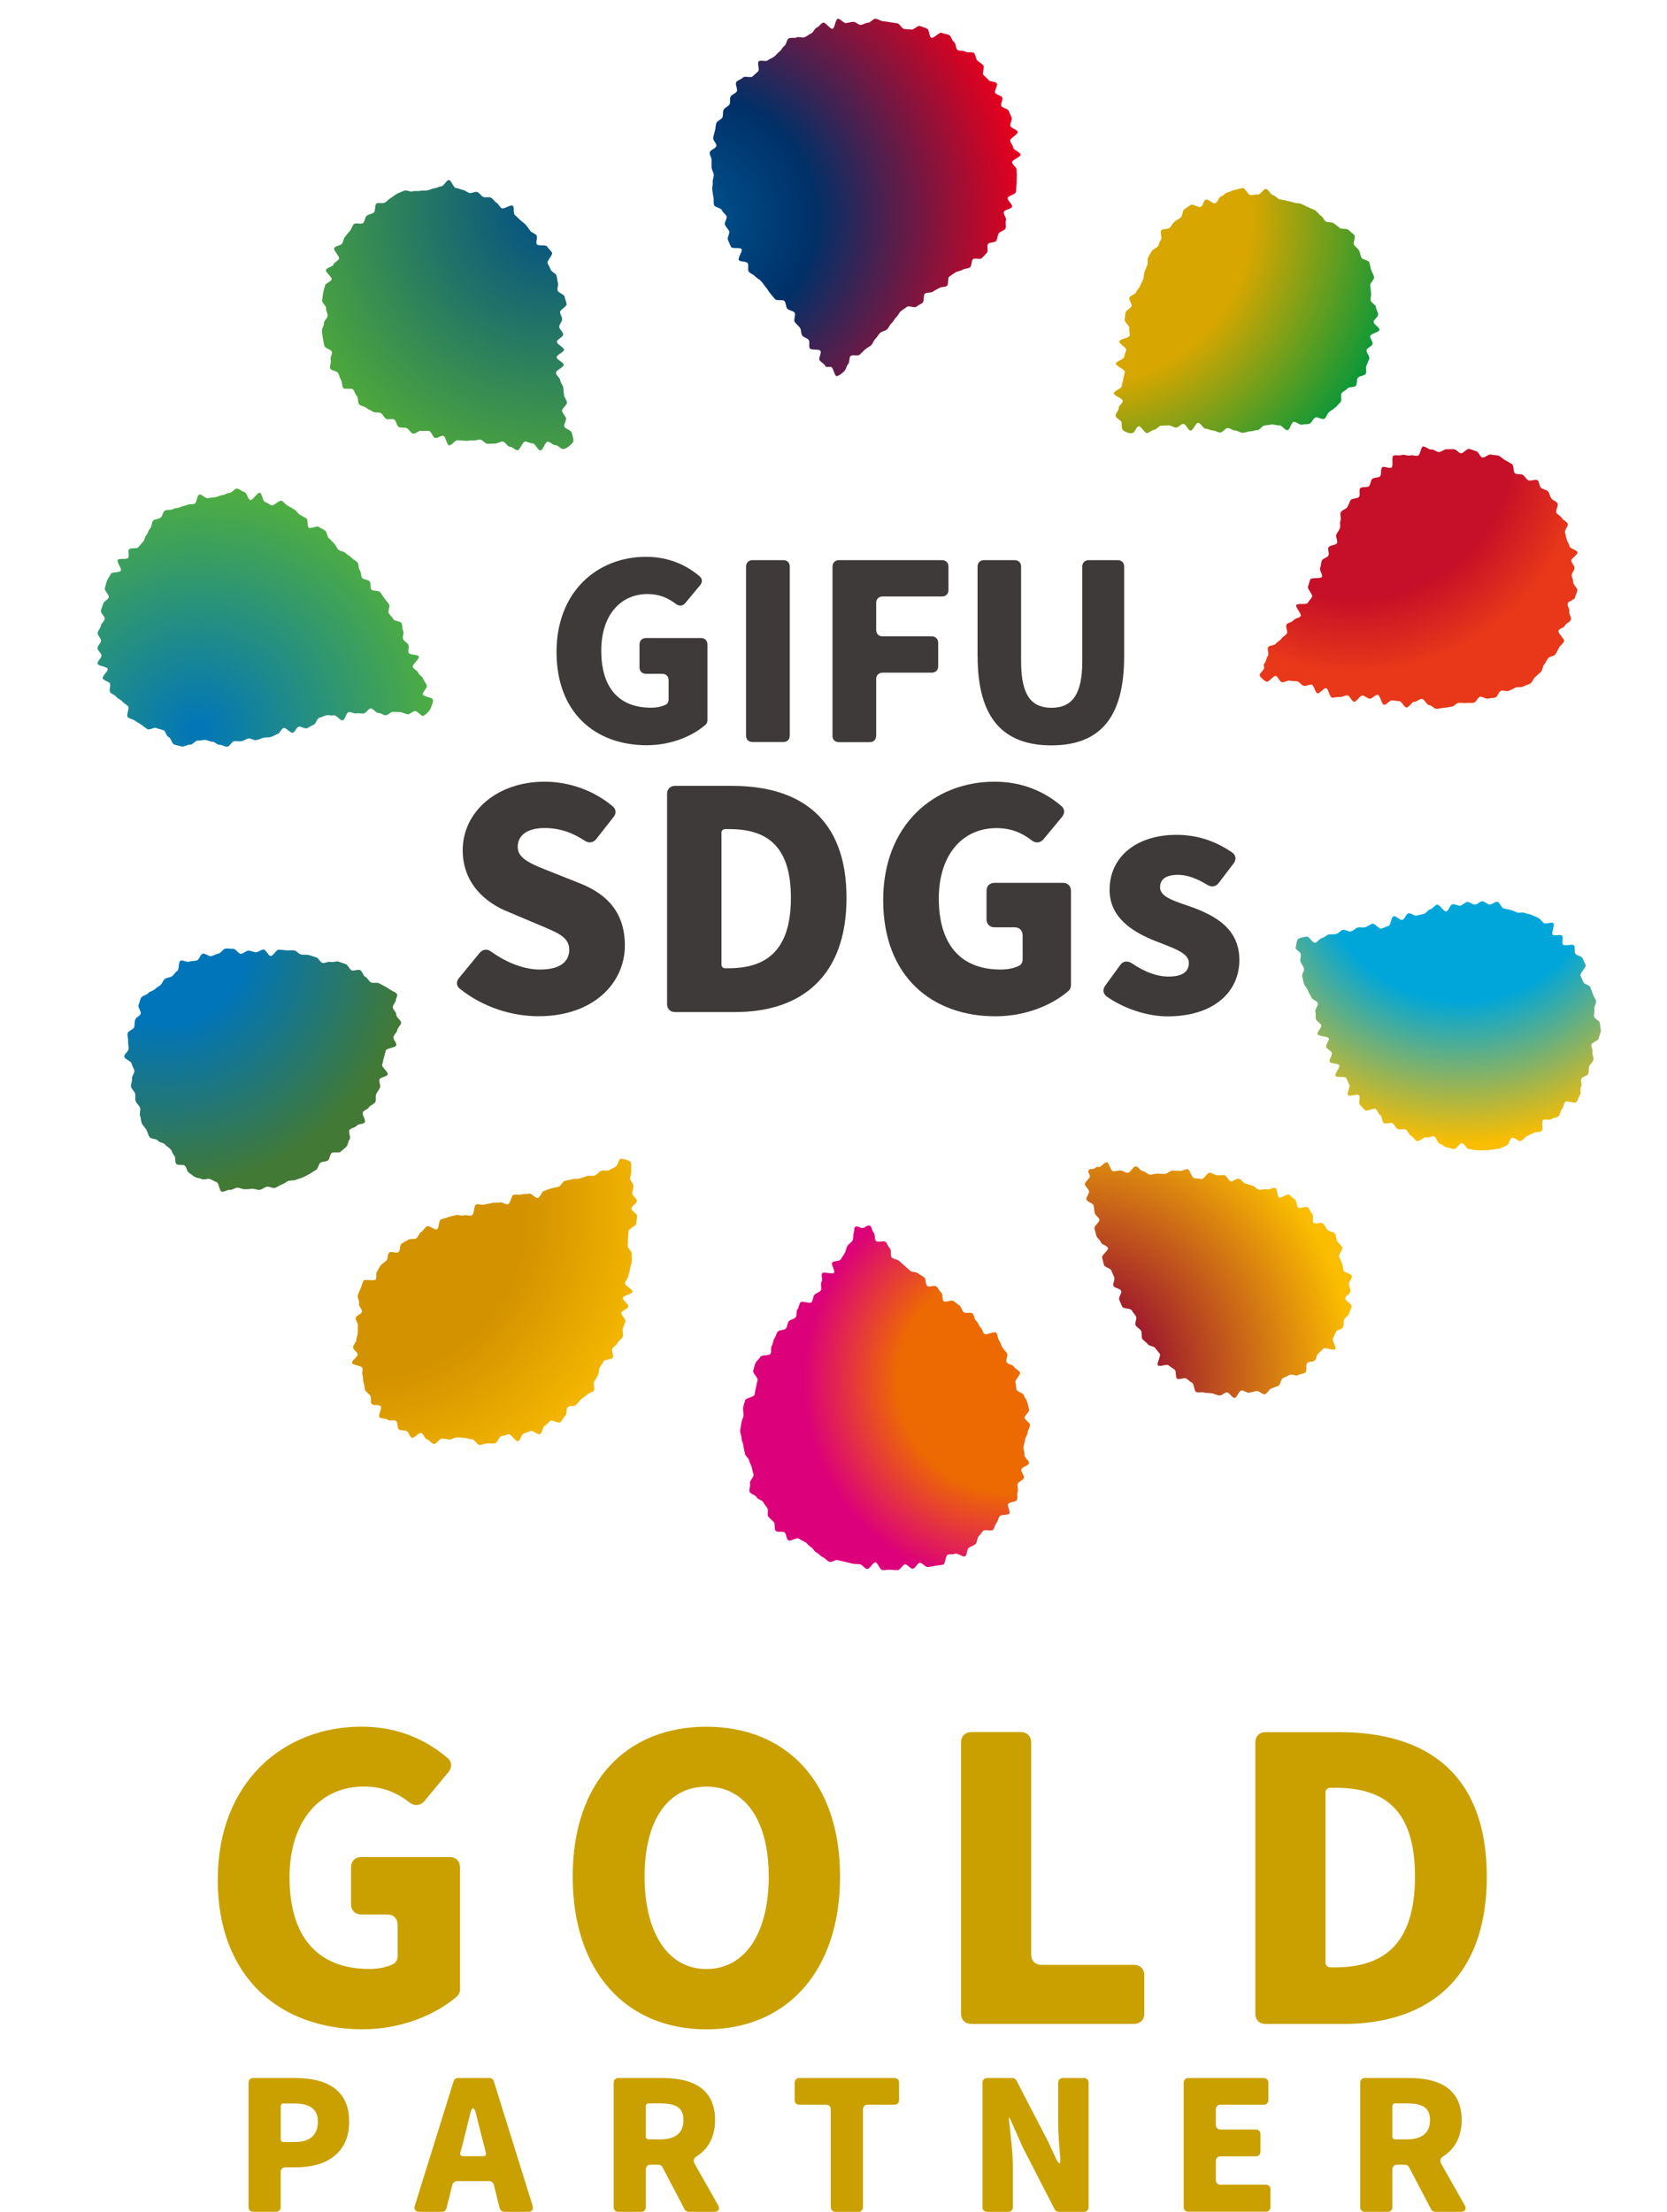 <?xml version="1.0" encoding="UTF-8"?>
<svg id="_レイヤー_1" data-name="レイヤー 1" xmlns="http://www.w3.org/2000/svg" xmlns:xlink="http://www.w3.org/1999/xlink" viewBox="0 0 240.05 318.38">
  <defs>
    <style>
      .cls-1 {
        fill: #c9a000;
      }

      .cls-2 {
        clip-path: url(#clippath-6);
      }

      .cls-3 {
        clip-path: url(#clippath-7);
      }

      .cls-4 {
        clip-path: url(#clippath-4);
      }

      .cls-5 {
        fill: url(#_名称未設定グラデーション_46);
      }

      .cls-6 {
        fill: url(#_名称未設定グラデーション_48);
      }

      .cls-7 {
        clip-path: url(#clippath-9);
      }

      .cls-8 {
        fill: url(#_名称未設定グラデーション_47);
      }

      .cls-9 {
        fill: url(#_名称未設定グラデーション_50);
      }

      .cls-10 {
        fill: url(#_名称未設定グラデーション_45);
      }

      .cls-11 {
        fill: none;
      }

      .cls-12 {
        clip-path: url(#clippath-1);
      }

      .cls-13 {
        clip-path: url(#clippath-5);
      }

      .cls-14 {
        fill: url(#_名称未設定グラデーション_42);
      }

      .cls-15 {
        clip-path: url(#clippath-8);
      }

      .cls-16 {
        clip-path: url(#clippath-3);
      }

      .cls-17 {
        fill: #3e3a39;
      }

      .cls-18 {
        fill: url(#_名称未設定グラデーション_49);
      }

      .cls-19 {
        clip-path: url(#clippath-2);
      }

      .cls-20 {
        fill: url(#_名称未設定グラデーション_41);
      }

      .cls-21 {
        fill: url(#_名称未設定グラデーション_44);
      }

      .cls-22 {
        fill: url(#_名称未設定グラデーション_43);
      }

      .cls-23 {
        clip-path: url(#clippath);
      }
    </style>
    <clipPath id="clippath">
      <path class="cls-11" d="M120.64,2.71c-.35.07-.41,1.34-.76,1.43-.17.05-.42-.2-.67-.44-.26-.24-.52-.49-.69-.44-.34.11-.57.59-.9.71-.33.12-.48.7-.81.84-.32.14-.59.38-.91.54-.16.08-.37.04-.58.01-.22-.03-.44-.06-.59.02-.15.08-.36.07-.57.07-.21,0-.43-.01-.59.08-.31.18-.31.87-.61,1.07-.3.19-.43.62-.72.83-.29.2-.49.51-.77.73-.28.22-.65.3-.92.53-.14.11-.39.09-.64.07-.26-.02-.52-.05-.65.07-.26.24.16,1.2-.09,1.45-.25.25-.53.45-.77.71-.12.13-.41.11-.71.08-.3-.02-.6-.05-.71.09-.23.27-.73.36-.95.64-.22.28.26,1.09.06,1.38-.2.29-.68.41-.87.71-.19.3,0,.83-.17,1.14-.17.31-.69.44-.85.77-.15.32-.03.77-.17,1.09-.14.33-.75.48-.87.81-.12.34-.1.74-.2,1.08-.1.34-.18.71-.26,1.05-.08.35.52.83.46,1.18-.06.35-.92.58-.96.94-.04.35.28.75.27,1.1-.02.35.01.71.01,1.07,0,.35.28.69.3,1.05.02.35-.19.72-.15,1.08.04.35-.12.74-.06,1.09.06.35.09.72.17,1.07.08.34-.02.75.08,1.1.1.34,1.02.42,1.14.76.11.33.53.53.66.86.13.32-.37.9-.22,1.23.14.32.43.57.59.89.16.31-.33.98-.16,1.3.17.31.26.69.45,1,.18.3,1.32.01,1.51.32.19.29-.6,1.27-.39,1.57.2.29,1.04.14,1.26.43.21.28-.05.97.18,1.26.23.25.65.38.91.66.23.26.6.41.86.69.24.26.42.58.67.86.24.27.39.61.64.89.23.27.45.56.69.83.11.14.39.14.67.14s.57,0,.69.14c.23.28.17.8.4,1.09.23.28.82.28,1.05.57.22.29-.19,1.07.03,1.36.22.29.52.52.74.81.22.3.11.81.32,1.11.21.3.76.37.95.67.2.31-.04.88.15,1.19.2.32,1.37.05,1.54.37.18.32-.29.99-.14,1.31.17.34.67.5.81.82.08.21.28.19.49.17.14-.01.3-.03.42.04.31.17.44,1.35.79,1.29.33-.06.85-.48,1.1-.76.24-.27.27-.72.52-.98.24-.26.1-.9.34-1.15.13-.13.4-.12.67-.1.27.01.53.03.65-.1.26-.26.52-.49.77-.74.26-.25.62-.38.88-.62.26-.25.35-.67.61-.92.27-.25.42-.61.68-.85.27-.24.72-.27.99-.5.27-.24.38-.66.65-.89.28-.23.41-.63.68-.86.28-.23.39-.66.67-.88.28-.22.6-.41.87-.62.14-.11.41-.06.68-.01.26.05.52.1.66,0,.29-.22.62-.36.9-.57.3-.22.08-1.12.36-1.33.3-.21.84-.07,1.12-.27.3-.21.64-.34.93-.53.3-.21.8-.09,1.09-.29.3-.21.08-1.17.37-1.36.31-.2.59-.42.88-.6.31-.2.74-.19,1.03-.38.31-.2.77-.15,1.05-.34.3-.21.18-.99.45-1.19.14-.1.37-.08.61-.06.25.02.5.05.64-.08.26-.23.51-.52.75-.79.24-.26-.06-.96.16-1.25.21-.28.98-.16,1.18-.46.19-.29.17-.73.35-1.05.17-.31.82-.39.98-.71.15-.32-.06-.82.07-1.16.14-.33-.42-.9-.3-1.25.12-.33,1.08-.39,1.18-.73.1-.34-.72-.92-.63-1.27.08-.34,1.1-.48,1.17-.83.07-.35.06-.73.1-1.08.05-.35,0-.72.03-1.08.04-.35-.04-.72-.02-1.08.02-.36-.65-.72-.65-1.07,0-.36,1.24-.73,1.22-1.09-.02-.36-1.02-.65-1.06-1.01-.03-.36-.38-.65-.43-1-.05-.35,1.14-.9,1.08-1.26-.06-.35-.97-.53-1.06-.87-.08-.35.29-.81.19-1.16-.1-.34-.31-.66-.42-1-.12-.34-.94-.39-1.07-.72-.14-.33.29-.89.13-1.21-.15-.32-.83-.35-1.01-.66-.17-.31.42-1.06.23-1.36-.19-.3-.97-.2-1.18-.49-.21-.29-.52-.46-.75-.74-.22-.28.22-1.11-.02-1.38-.24-.26-.59-.44-.85-.69-.25-.25-.22-.84-.49-1.08-.14-.12-.38-.11-.62-.1-.24,0-.48.01-.62-.09-.28-.21-.82-.05-1.12-.25-.29-.2-.21-.97-.52-1.15-.3-.18-.38-.83-.7-1-.31-.16-.75-.16-1.07-.32-.16-.07-.45.14-.74.36s-.57.43-.74.36c-.33-.13-.29-1.21-.63-1.33-.33-.12-.68-.27-1.02-.37-.17-.05-.4.1-.63.26-.23.15-.45.3-.63.26-.34-.09-.7-.02-1.05-.1-.34-.07-.57-.73-.92-.8-.35-.06-.7-.11-1.06-.16-.35-.05-.7-.12-1.06-.15-.35-.04-.68-.33-1.04-.35-.18-.01-.37.14-.56.29-.19.15-.37.29-.55.29-.18,0-.36.07-.53.15-.17.08-.35.16-.52.15-.17,0-.34-.11-.51-.22-.18-.12-.36-.23-.54-.22-.35.03-.68.13-1.04.18-.17.03-.38-.14-.59-.31-.2-.16-.39-.31-.56-.31-.02,0-.03,0-.05,0"/>
    </clipPath>
    <radialGradient id="_名称未設定グラデーション_41" data-name="名称未設定グラデーション 41" cx="-291.01" cy="349.9" fx="-291.01" fy="349.9" r="2.06" gradientTransform="translate(6798.78 8084.52) scale(23.02 -23.02)" gradientUnits="userSpaceOnUse">
      <stop offset="0" stop-color="#004c88"/>
      <stop offset=".08" stop-color="#004c88"/>
      <stop offset=".37" stop-color="#003067"/>
      <stop offset="1" stop-color="#e5001e"/>
    </radialGradient>
    <clipPath id="clippath-1">
      <path class="cls-11" d="M63.56,26.83c-.35.01-.67.24-1.03.28-.35.04-.64.23-1,.3-.16.03-.32.03-.48.02-.19,0-.38,0-.57.04-.16.04-.33.04-.51.03-.19,0-.39-.01-.57.05-.16.06-.37,0-.58-.06-.22-.06-.44-.12-.61-.05-.32.14-.68.27-1.01.43-.31.16-.59.44-.91.62-.31.17-.55.48-.86.67-.14.09-.37.08-.59.07-.24-.01-.48-.03-.63.08-.29.21-.1,1.06-.39,1.29-.27.22-.74.22-1.02.46-.26.23-.24.79-.5,1.04-.13.12-.39.1-.66.08-.28-.02-.56-.04-.69.09-.25.25-.32.7-.56.97-.24.26-.46.55-.7.83-.23.27-.23.74-.46,1.02-.19.27-.92.28-1.11.63-.16.3.85,1.2.69,1.55-.14.31-.66.46-.79.81-.12.33-.97.42-1.08.78-.1.34.9,1,.81,1.36-.09.34-.87.52-.94.88-.07.35-.23.7-.28,1.06-.06.35-.1.72-.14,1.09-.04.36.59.76.57,1.13-.02.36.22.69.22,1.06s-.55.71-.53,1.08c.02.36-.33.75-.29,1.12.04.36.07.73.14,1.09.06.35.13.73.22,1.08.09.35.95.48,1.06.82.11.34-.29.85-.16,1.19.13.33-.22.9-.06,1.23.15.32.95.33,1.13.65.17.31.22.7.42,1.01.2.3.09.84.31,1.13.11.14.41.13.71.12.3-.01.6-.03.72.11.23.27.28.68.54.94.25.25.07.98.35,1.22.27.23.73.26,1.02.49.28.22.64.34.95.55.29.2.83.01,1.14.2.3.18.44.65.76.82.16.09.36.07.57.05.2-.02.41-.03.58.05.32.15.35.95.69,1.09.33.14.77.02,1.11.15.33.13.53.66.88.78.17.06.4-.07.63-.2.23-.13.46-.25.63-.2.17.05.36.04.55.02.19-.02.37-.03.55.01.35.09.5.92.86,1,.17.04.38-.05.58-.15.2-.09.41-.19.59-.15.35.07.49,1.3.85,1.36.17.03.39-.17.61-.36.22-.2.43-.39.61-.37.35.05.71.03,1.07.08.18.02.36,0,.55-.02.18-.02.36-.04.54-.02.18.02.36-.02.55-.06.18-.04.36-.08.54-.07.36.03.67.58,1.04.6.19.01.37,0,.56-.01.17-.01.35-.03.53-.02.18,0,.36-.07.55-.14.18-.08.36-.15.55-.15.36.01.7.75,1.07.76.36,0,.72.49,1.08.49.36,0,.71-1.25,1.08-1.25.18,0,.36.06.53.13.18.07.37.13.56.13.18,0,.37.25.56.51.19.26.38.52.57.51.36-.01.67-1.24,1.03-1.26.18,0,.37.12.56.25.19.13.38.26.57.25.18-.01.37.13.56.28.2.15.39.29.58.28.44-.03,1.15-.66,1.36-.96.21-.3-.06-1.02-.18-1.44-.1-.35-.95-.49-1.05-.85-.1-.35.33-.85.24-1.21-.09-.35-.48-.65-.56-1.01-.08-.36.77-.9.7-1.26-.07-.36-.37-.67-.42-1.03-.06-.36-.07-.72-.11-1.09-.05-.36-.41-.69-.44-1.06-.04-.36-.59-.7-.61-1.07-.02-.37,1.12-.79,1.11-1.15-.01-.37-1.01-.72-1.01-1.09,0-.37,1.05-.71,1.06-1.07.01-.37-1.06-.79-1.03-1.16.03-.36.86-.66.91-1.02.04-.36-.63-.82-.57-1.19.05-.35.4-.65.42-1.01.02-.35-.3-.7-.3-1.06,0-.35.97-.76.94-1.12-.03-.35-.22-.72-.28-1.08-.05-.35-.94-.55-1.02-.9-.08-.35.15-.75.05-1.1-.1-.34-.09-.72-.21-1.06-.12-.34-.69-.49-.82-.82-.13-.33-.31-.61-.46-.94-.15-.32.81-1.2.64-1.52-.17-.32-.52-.57-.7-.88-.18-.31-1.29-.03-1.49-.33-.2-.3.17-.98-.04-1.27-.21-.29-.68-.38-.9-.66-.23-.28-.39-.6-.64-.86-.24-.27-.56-.45-.81-.7-.25-.25-.51-.49-.77-.73-.27-.24-.03-1.1-.31-1.32-.14-.11-.48.03-.81.17-.32.14-.65.28-.8.17-.29-.21-.43-.6-.73-.78-.31-.19-.48-.57-.8-.73-.16-.08-.37-.07-.57-.06-.19.01-.39.03-.54-.05-.32-.15-.51-.58-.85-.7-.17-.06-.38,0-.58.06-.19.06-.39.12-.56.07-.34-.1-.6-.37-.95-.44-.35-.07-.65-.24-1.01-.28-.35-.05-.63-1.12-.99-1.14h0c-.35,0-.73.89-1.09.9"/>
    </clipPath>
    <radialGradient id="_名称未設定グラデーション_42" data-name="名称未設定グラデーション 42" cx="-285.41" cy="347.99" fx="-285.41" fy="347.99" r="2.06" gradientTransform="translate(-6147.29 -7552.06) rotate(-180) scale(21.84 -21.84)" gradientUnits="userSpaceOnUse">
      <stop offset="0" stop-color="#004c88"/>
      <stop offset="1" stop-color="#58b431"/>
    </radialGradient>
    <clipPath id="clippath-2">
      <path class="cls-11" d="M33.58,70.64c-.19.16-.38.32-.55.32-.36,0-.7.3-1.05.32-.35.02-.66.25-1.02.3-.35.05-.68.05-1.03.13-.17.04-.39-.11-.61-.26-.23-.16-.45-.31-.63-.26-.34.1-.34,1.19-.67,1.32-.33.13-.72.01-1.05.16-.32.15-.69.16-1.01.33-.31.17-.76.09-1.07.29-.3.19-.86.01-1.16.22-.29.2-.32.78-.6,1-.27.22-.79.18-1.06.42-.26.23-.18.86-.44,1.11-.25.24-.29.69-.54.96-.24.25-.24.7-.49.98-.23.27-.46.51-.69.79-.22.27-1.11.02-1.33.31-.21.28.08.93-.13,1.23-.1.14-.42.14-.74.14-.33,0-.66,0-.76.15-.2.3.64,1.24.44,1.55-.17.32-1.28.14-1.44.46-.15.33-.4.64-.54.97-.14.34-.19.73-.31,1.07-.13.34.67,1,.56,1.34-.11.35-.7.54-.79.88-.09.35-.27.68-.34,1.03-.08.36.61.84.55,1.19-.06.36-.52.64-.56.99-.04.36-.44.69-.46,1.05-.01.36.48.73.49,1.08,0,.36-.54.75-.51,1.1.03.36.52.67.57,1.02.05.36-.63.86-.55,1.21.08.35,1.34.4,1.45.74.1.35-.84,1.03-.72,1.37.13.34.89.42,1.04.74.15.33-.16.89.01,1.21.18.31.72.42.92.71.2.3.65.39.87.68.22.28.57.41.81.67.24.27-.31,1.32-.05,1.57.26.24.74.28,1.03.5.28.22.63.38.93.59.29.2.57.45.88.64.15.09.4,0,.66-.08.24-.08.49-.16.65-.08.32.16.67.17,1,.31.33.14.4.86.75.99.34.12.45.97.8,1.08.34.1.73.18,1.09.27.18.04.39-.04.6-.12.2-.08.4-.16.57-.13.18.03.38-.13.58-.3.2-.16.39-.32.57-.3.19.02.37-.01.55-.04.16-.03.32-.06.49-.05.36.02.67.26,1.03.25.17,0,.35.11.52.23.18.12.36.24.55.22.17,0,.35.07.53.14.19.08.38.15.57.13.35-.04.62-.74.97-.79.17-.02.34,0,.52,0,.19.02.37.04.55,0,.35-.06.65-.31,1-.39.17-.03.37.04.56.12.2.08.41.16.58.12.34-.08.67-.25,1.01-.34s.73-.02,1.08-.12c.34-.09.64-.33.98-.43.34-.1.51-.76.85-.86.17-.05.41.14.66.34.24.19.49.39.66.34.34-.1.51-.75.85-.86.17-.05.38.03.59.11.21.08.42.16.59.11.34-.1.62-.4.96-.49.34-.1.48-.92.82-1.01.34-.09.67-.27,1.01-.36.17-.05.37-.02.56,0,.19.02.37.04.55,0,.17-.04.4.16.63.36.22.2.45.4.63.36.35-.07.5-1.11.85-1.18.17-.03.37.03.56.09.19.06.38.12.55.09.18-.03.37-.01.56,0,.17.01.34.03.51.01.35-.04.65-.69,1-.72.18-.01.37.16.56.33.19.17.37.33.55.32.36-.01.69.32,1.04.33.17,0,.35-.12.52-.24.18-.13.36-.25.54-.24.35.02.7,0,1.06.03.35.04.67.25,1.02.31.17.03.37-.1.58-.23.21-.13.42-.27.6-.23.35.08.85.82,1.15.67.3-.16.79-.62.95-.93.15-.3.46-1.03.39-1.39-.07-.34-1.35-.41-1.44-.76-.09-.34.67-.92.56-1.26-.1-.34-.4-.63-.51-.97-.11-.33-.6-.54-.72-.88-.12-.33-.66-.49-.79-.83-.13-.32,1.01-1.18.87-1.51-.14-.32-1.32-.2-1.46-.52-.15-.32.12-.83-.04-1.16-.15-.32-.59-.49-.76-.81-.16-.32.18-.9,0-1.21-.17-.31-.06-.79-.24-1.1-.17-.31-.98-.26-1.16-.57-.18-.31-.47-.54-.66-.85-.19-.3.23-.99.03-1.29-.19-.3-.46-.56-.66-.85-.2-.3-.41-.6-.61-.89-.21-.29-1.07-.11-1.28-.4-.21-.29-.02-.87-.24-1.16-.22-.28-.86-.23-1.08-.51-.22-.28-.11-.83-.34-1.1-.23-.27-.1-.86-.34-1.13-.24-.27-.62-.42-.86-.68-.24-.26-.62-.41-.86-.67-.25-.26-.78-.23-1.03-.48-.25-.25-.36-.66-.62-.9-.26-.24-.49-.53-.75-.76-.27-.24-.24-.83-.51-1.06-.28-.23-.66-.34-.94-.56-.14-.11-.43-.03-.72.06-.28.08-.57.16-.71.06-.29-.21-.06-1.14-.35-1.34-.3-.2-.64-.34-.94-.53-.3-.19-.5-.58-.81-.76-.31-.18-.64-.38-.95-.54-.32-.17-.55-.56-.87-.71-.16-.08-.45.13-.74.33-.28.2-.56.4-.73.33-.33-.14-.6-.38-.94-.5-.34-.12-.38-1.21-.72-1.31-.17-.05-.43.24-.69.53-.26.29-.51.57-.68.53-.35-.08-.51-1.11-.86-1.16-.35-.06-.7-.48-1.05-.51h-.02c-.18,0-.37.16-.55.32"/>
    </clipPath>
    <radialGradient id="_名称未設定グラデーション_43" data-name="名称未設定グラデーション 43" cx="-292.89" cy="354.24" fx="-292.89" fy="354.24" r="2.06" gradientTransform="translate(5563.89 6792.42) scale(18.93 -18.93)" gradientUnits="userSpaceOnUse">
      <stop offset="0" stop-color="#0075ba"/>
      <stop offset="1" stop-color="#58b431"/>
    </radialGradient>
    <clipPath id="clippath-3">
      <path class="cls-11" d="M32.46,136.55c-.36.05-.65.66-1.01.72-.36.06-.68.29-1.03.36-.18.04-.39-.07-.61-.18-.22-.11-.44-.22-.61-.18-.35.1-.51.87-.85.98-.35.12-.76.03-1.09.17-.17.07-.4,0-.63-.07-.24-.07-.48-.14-.64-.06-.33.15-.16,1.31-.47,1.48-.32.17-.46.57-.76.76-.31.2-.72.16-1.01.38-.29.22-.37.63-.63.87-.27.24-.59.36-.84.62s-.73.29-.95.57c-.22.28-.81.32-1,.63-.19.3-.21.73-.38,1.05-.16.32.44.96.3,1.3-.14.33-.67.47-.78.82-.11.34-.06.7-.14,1.06-.08.35-.91.56-.96.93-.05.35.11.75.08,1.12-.02.35.07.73.07,1.09,0,.36-.65.76-.63,1.12.02.36,1.02.65,1.07,1.01.04.35.33.66.39,1.02.06.35-.41.8-.34,1.16.07.35-.23.8-.14,1.16.09.35.49.63.58.97.1.35-.03.78.09,1.11.12.35.51.6.63.93.13.34-.14.85,0,1.18.14.34.11.77.26,1.09.16.33.49.6.65.91.17.32.25.72.44,1.03.19.31,1.01.23,1.21.52.2.3.82.28,1.03.56.22.29.57.42.8.69.24.28.28.67.53.92.25.26.05.97.31,1.21.14.12.38.12.61.12.23,0,.45,0,.59.1.29.22.29.81.58,1.01.3.2.58.44.88.62.31.18.72.17,1.04.32.17.08.38.04.59,0,.2-.04.4-.08.56-.01.34.13.6.33.94.44.34.11.39,1.3.74,1.38.18.04.39-.05.6-.13.2-.08.4-.17.58-.14.18.03.38-.06.57-.15.18-.09.37-.17.54-.16.36.03.69.23,1.05.23.36,0,.71-.05,1.06-.07.17,0,.35.03.52.08.19.05.39.1.57.07.35-.05.66-.38,1.02-.45.17-.03.36.03.55.09.2.06.41.13.59.08.35-.09.65-.37.99-.48.34-.11.62-.38.95-.52.33-.13.77-.01,1.1-.16.32-.15.71-.2,1.03-.37.31-.16.66-.32.97-.5.3-.18.62-.38.92-.58.29-.2.32-.8.6-1.01.29-.21.82-.11,1.1-.34.27-.23.25-.81.51-1.05.13-.12.38-.1.64-.09.26.01.53.02.66-.1.25-.25.58-.46.83-.73.24-.26.23-.77.46-1.05.23-.27-.23-1.1,0-1.38.22-.28.79-.28,1-.58.21-.29.99-.2,1.19-.5.2-.3-.46-1.14-.28-1.45.18-.3.71-.4.89-.72.17-.31.74-.42.91-.75.16-.31-.03-.81.12-1.14.15-.32.41-.6.55-.94.14-.32-.2-.85-.07-1.18.13-.33,1.06-.37,1.18-.72.12-.34-.91-1.05-.8-1.39.11-.34.15-.68.25-1.03.09-.35.2-.67.28-1.02.08-.34,1.43-.4,1.51-.75.07-.35-.48-.83-.41-1.19.07-.35.49-.64.55-1,.05-.35.5-.67.55-1.03.05-.35-.73-.81-.69-1.17.04-.35-.53-.76-.51-1.12.03-.36.44-.68.45-1.04.02-.28.3-.57.15-.82-.14-.24-.44-.32-.7-.47-.32-.18-.6-.41-.93-.57-.32-.17-.63-.36-.95-.52-.16-.08-.37-.07-.58-.06-.21.01-.41.02-.57-.06-.33-.16-.49-.65-.82-.8-.33-.15-.44-.84-.77-.98-.17-.07-.39-.02-.61.02-.21.05-.43.09-.59.02-.34-.13-.5-.75-.84-.88-.35-.12-.7-.26-1.04-.37-.18-.06-.38-.02-.59.02-.2.03-.4.07-.57.02-.18-.05-.38.01-.59.07-.21.06-.41.12-.58.07-.35-.1-.56-.72-.91-.8-.35-.09-.7-.25-1.05-.33-.18-.04-.38-.04-.57-.04-.18,0-.36,0-.53-.03-.36-.07-.65-.54-1.01-.59-.19-.03-.38-.02-.58-.01-.18,0-.36.01-.53,0-.36-.05-.74-.07-1.1-.1-.18-.02-.39.22-.59.46-.2.23-.41.47-.58.45-.36-.03-.66-.91-1.02-.93-.19,0-.37.09-.56.19-.18.1-.36.2-.54.19-.36,0-.73-.22-1.09-.22-.36,0-.71.44-1.07.45-.18.01-.38-.17-.57-.36-.2-.19-.39-.38-.57-.36-.17.01-.35,0-.53-.02-.13-.01-.26-.02-.39-.02-.07,0-.13,0-.19.01"/>
    </clipPath>
    <radialGradient id="_名称未設定グラデーション_44" data-name="名称未設定グラデーション 44" cx="-287.15" cy="343.05" fx="-287.15" fy="343.05" r="2.06" gradientTransform="translate(-5812.49 5024.86) rotate(90) scale(17.04 -17.04)" gradientUnits="userSpaceOnUse">
      <stop offset="0" stop-color="#0075ba"/>
      <stop offset=".32" stop-color="#0075ba"/>
      <stop offset="1" stop-color="#427935"/>
    </radialGradient>
    <clipPath id="clippath-4">
      <path class="cls-11" d="M88.73,167.89c-.29.21-.67.34-.99.53-.16.09-.38.08-.6.07-.21-.01-.43-.03-.59.05-.32.16-.55.51-.89.66-.17.07-.37.06-.57.05-.2-.01-.4-.03-.57.04-.34.13-.68.22-1.03.34-.34.12-.75,0-1.1.12-.34.11-.7.13-1.06.23-.35.1-.54.74-.89.83-.35.1-.71.16-1.06.25-.35.09-.68.27-1.04.36-.35.09-.52.92-.88,1.01-.18.05-.41-.13-.64-.31-.23-.17-.47-.35-.64-.31-.35.09-.75.03-1.1.12-.18.05-.37.04-.56.03-.19,0-.39-.02-.57.03-.35.09-.43,1.26-.79,1.35-.18.05-.39-.04-.6-.13-.21-.09-.43-.18-.6-.13-.18.05-.37.04-.56.04-.19,0-.39-.01-.57.04-.35.1-.72.13-1.08.23-.17.05-.38.02-.58-.01-.21-.03-.41-.07-.59-.01-.35.11-.29,1.46-.64,1.58-.17.06-.37.03-.57,0-.2-.03-.41-.07-.58,0-.17.06-.38.02-.59-.02-.21-.04-.42-.08-.59-.02-.34.13-.73.15-1.07.29-.34.14-.72.2-1.06.35-.33.15-.23,1.23-.56,1.39-.16.08-.44-.07-.72-.21-.28-.15-.56-.3-.72-.21-.32.17-.5.62-.82.8-.32.18-.41.73-.72.92-.31.19-.86.01-1.16.22-.3.21-.66.34-.95.56-.3.21-.16.98-.44,1.21-.14.11-.41.07-.67.03-.27-.04-.54-.08-.67.04-.27.24-.15.88-.39,1.13-.25.26-.59.42-.82.69-.23.27-.34.63-.55.91-.22.29,0,.84-.19,1.13-.1.15-.49.12-.88.1-.39-.03-.78-.06-.87.1-.17.31-.25.72-.4,1.04-.15.32-.29.69-.42,1.02-.13.33.28.87.17,1.21-.11.34.5.86.42,1.2-.09.35-.84.53-.9.87-.06.35.36.75.32,1.11-.04.35,0,.68-.02,1.03-.02.35-.2.68-.2,1.03,0,.36-.5.73-.47,1.08.03.35.6.64.66.99.05.35-.88.89-.81,1.23.07.35,1.39.4,1.48.74.09.34-.09.74.03,1.07.12.34.02.74.16,1.06.14.33.07.75.22,1.07.16.32.56.51.74.81.18.31-.02.87.18,1.16.2.29,1.1.06,1.32.34s-.43,1.32-.19,1.58c.24.26.92.13,1.18.36.13.12.37.11.62.1.23-.01.46-.03.6.08.28.22.12,1.04.42,1.23.3.19.79.07,1.1.23.31.16.41.81.74.95.16.07.43-.13.69-.34.25-.2.51-.39.68-.34.34.11.47.84.82.91.34.08.63.63.99.67.19.02.39-.19.6-.39.2-.21.41-.41.58-.39.37.03.72.11,1.08.13.18.01.37-.07.55-.15.18-.08.36-.16.53-.16.37.01.71.08,1.07.09.37,0,.71.2,1.07.19.18,0,.37.2.56.41.19.21.38.41.56.41.37-.02.73-.2,1.08-.23.17-.01.35,0,.53,0,.19.01.39.02.57,0,.37-.05.59-.97.95-1.03.36-.06.68-.2,1.03-.28.18-.03.43.24.68.51.25.28.5.55.67.51.35-.09.48-1.01.82-1.12.35-.11.67-.24,1.01-.36.17-.06.42.08.67.22.26.14.51.29.68.22.34-.14.35-1.03.67-1.19.33-.16.52-.54.83-.72.16-.09.43.01.7.11.27.1.54.2.7.1.31-.2.42-.71.71-.92.3-.21.1-1.05.38-1.27.28-.23.9-.05,1.16-.29.27-.24.48-.54.73-.8.25-.26.62-.41.86-.68.24-.27.78-.31,1-.59.22-.29-.15-1.01.06-1.31.21-.3.34-.62.53-.93.19-.31.09-.76.26-1.08.18-.31.39-.58.56-.9s1.19-.23,1.34-.56c.15-.33-.24-.89-.1-1.23.14-.34.65-.52.78-.87.12-.34.64-.56.75-.9.11-.34-.11-.81,0-1.15.1-.35.27-.68.36-1.04.09-.35-.65-.9-.57-1.25.08-.35.94-.54,1.01-.89.07-.35-.86-.89-.8-1.25.06-.36,1.33-.52,1.39-.88.05-.36-1.12-.88-1.08-1.24.04-.36.45-.67.48-1.03.04-.36.23-.7.26-1.06.03-.36.23-.71.25-1.07.02-.36-.04-.73-.02-1.09.02-.36-.58-.74-.57-1.1.01-.36.02-.71.03-1.07,0-.36.08-.71.08-1.07s1.11-.73,1.11-1.09c0-.36.13-.73.12-1.09-.01-.36-.8-.7-.82-1.06-.01-.36.81-.77.79-1.12-.02-.36-.64-.69-.66-1.05-.02-.36.19-.74.16-1.1-.02-.36-.43-.7-.46-1.05-.03-.36.19-.74.15-1.1-.03-.37.08-1.11-.15-1.34-.24-.23-.98-.39-1.32-.42h-.01c-.31,0-.42.89-.72,1.1"/>
    </clipPath>
    <radialGradient id="_名称未設定グラデーション_45" data-name="名称未設定グラデーション 45" cx="-288.54" cy="344.59" fx="-288.54" fy="344.59" r="2.06" gradientTransform="translate(-7506.06 6506.3) rotate(90) scale(21.98 -21.98)" gradientUnits="userSpaceOnUse">
      <stop offset="0" stop-color="#d39200"/>
      <stop offset=".53" stop-color="#d39200"/>
      <stop offset="1" stop-color="#fabd00"/>
    </radialGradient>
    <clipPath id="clippath-5">
      <path class="cls-11" d="M124.64,176.64c-.22.08-.43.15-.56.13-.32-.07-.59-.36-.88-.2-.27.15-.13.53-.25.87-.12.33-.04.77-.17,1.09-.14.32-.61.52-.77.83-.15.31-.2.7-.37,1.02-.17.31-.39.6-.57.9-.18.3-1.04.17-1.24.47-.19.29.47,1.16.27,1.45-.1.14-.47.09-.85.04-.37-.05-.75-.1-.85.04-.21.28.12.95-.1,1.23-.21.28.1.98-.12,1.26-.22.27-.68.35-.91.63-.22.27-.18.77-.41,1.04-.11.13-.45.07-.79.01-.34-.06-.68-.12-.8.01-.23.27-.2.75-.44,1.01-.23.26-.03.91-.27,1.17-.23.26-.74.28-.97.55-.23.27-.19.78-.43,1.05-.24.27-.93.15-1.16.44-.22.28-.29.7-.49,1-.2.29-.18.74-.38,1.05-.19.3,0,.82-.17,1.14-.17.31-1.31.12-1.48.45-.16.32-.55.57-.7.9-.15.33-.19.73-.32,1.07-.13.34.75,1.06.63,1.4-.12.34-.14.69-.24,1.04-.1.34-.11.69-.2,1.04-.09.35-1.28.44-1.35.79-.08.35-.23.72-.29,1.07-.06.36.1.77.06,1.13-.05.36-.28.72-.32,1.08-.03.36-.14.74-.16,1.1-.02.36.2.75.2,1.11,0,.36.25.73.27,1.09.02.36.16.72.2,1.08.04.36.56.65.62,1.01.06.36.3.65.38,1,.07.35.15.67.24,1.02.1.35-.62.94-.51,1.28.12.35-.18.87-.04,1.21.14.34.85.44,1,.77.16.32.77.4.95.71.18.31.39.57.6.87.2.3-.08.93.14,1.22.22.28.53.5.78.77.24.27.02,1.02.28,1.27.13.13.39.13.65.13s.5,0,.64.11c.27.23.23.9.52,1.12.14.11.45,0,.75-.12.3-.11.6-.23.75-.13.3.2.6.33.93.51.31.18.5.54.82.71.32.16.48.65.82.8.32.14.57.53.91.66.33.13.59.55.94.67.17.06.39-.03.61-.12.22-.08.44-.17.61-.12.34.1.7.16,1.06.24.35.08.7.2,1.06.27.35.07.72.03,1.09.09.35.06.64.63,1.01.67.18.02.39-.22.6-.47.21-.24.42-.49.6-.48.35.04.62,1.09.99,1.11.19.01.38,0,.57-.02.18-.02.36-.04.54-.03.36.02.73.06,1.1.06.37,0,.72-.82,1.07-.83.18,0,.37.16.55.32.19.16.38.33.56.31.36-.03.63-.8.99-.85.18-.02.38.14.59.3.21.17.42.34.6.3.36-.07.74-.09,1.09-.18.35-.09.76-.06,1.1-.17.35-.11.3-1.27.64-1.41.34-.14.75,0,1.08-.16.16-.08.43.06.71.19.28.14.56.28.72.19.31-.18.24-1.03.54-1.23.3-.2.66-.3.95-.52.29-.22.19-.89.46-1.12s.41-.56.67-.81c.13-.12.41-.09.69-.06.29.03.58.06.7-.07.24-.27.28-.71.51-.99.22-.28.26-.69.47-.98.21-.29,1.19-.08,1.38-.39.19-.3-.34-1.05-.16-1.36.17-.31,1.09-.26,1.25-.59.16-.32-.03-.83.11-1.16.14-.33-.1-.81.02-1.16.12-.34.78-.51.88-.85.1-.34-.46-.88-.37-1.23.09-.35,1.03-.52,1.1-.87.07-.35-.7-.86-.65-1.22.05-.36-.17-.73-.14-1.09.04-.36.2-.69.22-1.05.02-.36.38-.7.38-1.06,0-.36.36-.74.34-1.1-.01-.36-.74-.68-.77-1.03-.03-.36.7-.81.64-1.16-.05-.36-.2-.72-.26-1.07-.07-.35-.41-.66-.5-1.01-.08-.35-.95-.48-1.05-.82-.1-.35-.04-.71-.16-1.05-.12-.34.8-1.08.66-1.41-.14-.33-.7-.5-.86-.82-.16-.33-.9-.34-1.07-.66-.17-.31.25-.96.06-1.27-.19-.31-.46-.57-.67-.86-.21-.29-.24-.73-.47-1.01-.22-.28-.17-.85-.41-1.11-.12-.13-.5-.02-.87.08-.37.11-.74.22-.87.09-.23-.22-.24-.7-.54-.95-.25-.22-.32-.69-.62-.94-.27-.22-.25-.82-.54-1.06-.13-.1-.37-.09-.6-.08-.24.01-.49.02-.64-.09-.28-.22-.33-.74-.62-.97-.28-.21-.58-.42-.87-.64-.14-.11-.41-.04-.69.02-.28.06-.56.13-.7.02-.28-.21-.09-1.06-.38-1.27-.28-.22-.4-.65-.69-.87-.14-.11-.4-.07-.65-.03-.26.04-.51.07-.66-.04-.29-.22-.14-.99-.42-1.22-.29-.22-.63-.37-.91-.6-.28-.23-.83-.12-1.11-.35-.28-.23-.53-.5-.81-.73-.28-.23-.54-.48-.81-.72-.28-.24-.77-.22-1.04-.46-.27-.24-.01-1.07-.27-1.32-.27-.25-.35-.67-.6-.92-.13-.13-.42-.1-.71-.07-.29.03-.57.06-.69-.07-.26-.27-.09-.91-.32-1.17-.24-.28-.26-.71-.47-.98-.05-.06-.12-.08-.21-.08-.15,0-.35.07-.54.13"/>
    </clipPath>
    <radialGradient id="_名称未設定グラデーション_46" data-name="名称未設定グラデーション 46" cx="-285.04" cy="354.07" fx="-285.04" fy="354.07" r="2.06" gradientTransform="translate(-6399.07 -7925.7) rotate(-180) scale(22.96 -22.96)" gradientUnits="userSpaceOnUse">
      <stop offset="0" stop-color="#ed6a02"/>
      <stop offset=".34" stop-color="#ed6a02"/>
      <stop offset=".63" stop-color="#dc007a"/>
      <stop offset="1" stop-color="#dc007a"/>
    </radialGradient>
    <clipPath id="clippath-6">
      <path class="cls-11" d="M158.8,167.64c-.22.2-.45.39-.61.35-.36-.09-.34.08-.64.22-.31.15-.64-.06-.79.25-.15.29.12.44.18.8.07.35-.78.87-.71,1.23.07.35.52.62.59.98.07.35-.45.82-.37,1.18.07.35.95.52,1.03.88.08.35.08.71.16,1.07.08.35.58.59.67.94.09.35-.8.94-.71,1.29.09.35.19.7.28,1.05.09.35.55.6.65.94.1.34.91.47,1.02.82.1.34-.96,1.05-.85,1.39.11.34.16.72.28,1.06.11.34.93.45,1.05.79.12.34.3.65.43.99.13.34-.26.88-.13,1.21s.97.38,1.11.72c.14.33-.41.96-.27,1.29.15.33.28.68.43,1,.16.33,1.22.21,1.38.53.16.32.44.57.61.89.17.32-.23.94-.06,1.26.18.31.6.48.78.79.19.31,0,.86.19,1.16.2.3.58.48.79.77.21.3.84.26,1.06.54.22.29.42.56.65.83.23.28-.5,1.43-.25,1.68.13.13.45.07.78,0,.32-.06.63-.12.76,0,.26.25.58.39.86.62.28.23.07,1.08.35,1.29.15.11.41.05.67,0,.25-.06.5-.11.65-.02.31.19.54.46.85.63.32.17.26,1.17.59,1.31.17.07.39.06.61.05.2-.01.39-.02.56.03.34.11.75.03,1.1.11.35.08.69.26,1.05.31.18.02.37-.09.57-.22.19-.11.37-.23.55-.22.35.02.71.8,1.07.79.35-.01.64-1.03,1.01-1.07.17-.02.35.07.53.16.19.1.39.19.57.16.35-.06.68-.16,1.04-.24.17-.04.39.09.61.23.23.14.46.28.64.22.34-.1.55-.68.89-.81.33-.12.68-.24,1.02-.38.33-.14.34-.96.67-1.12.32-.15.63-.29.95-.46.16-.08.39-.03.61.02.23.05.46.1.61.01.31-.18.75-.17,1.04-.36.3-.2.02-1.21.3-1.41.29-.22.79-.11,1.06-.33.28-.23.24-.75.5-.99.26-.25.49-.45.73-.71.12-.13.5-.05.87.04.38.08.75.17.86.03.22-.29-.54-1.28-.34-1.57.2-.3.27-.62.44-.93.17-.31.88-.34,1.02-.66.15-.33.03-.74.15-1.07.11-.34.64-.56.72-.9.08-.35.32-.69.37-1.04.05-.35-.95-.8-.93-1.15.02-.36.77-.67.76-1.02-.01-.35-.19-.7-.23-1.05-.04-.35.5-.8.44-1.15-.06-.35-1.13-.47-1.22-.81-.09-.34-.1-.68-.22-1.01-.12-.34-.26-.63-.4-.95-.14-.33.59-1.06.43-1.38-.16-.32-.53-.55-.71-.86-.18-.3-.12-.8-.32-1.09-.2-.29-.87-.27-1.09-.55-.22-.28-.37-.62-.61-.89-.12-.13-.41-.1-.7-.07-.28.03-.57.06-.69-.06-.25-.25.07-1.08-.2-1.31-.27-.23-.37-.69-.65-.9-.14-.11-.41-.05-.68.01-.26.06-.52.12-.66.02-.29-.2-.2-1.01-.5-1.18-.31-.18-.54-.52-.86-.68-.16-.08-.43.06-.7.2-.27.14-.53.28-.69.21-.32-.15-.23-1.23-.56-1.37-.17-.07-.39.01-.63.1-.22.08-.45.16-.61.1-.17-.06-.37-.02-.58.02-.19.04-.39.08-.56.03-.34-.11-.58-.48-.92-.58-.34-.1-.67-.21-1.01-.3-.35-.09-.58-.63-.93-.7-.17-.04-.38.07-.59.18-.2.11-.41.22-.58.19-.35-.07-.57-.82-.92-.88-.18-.03-.37-.01-.56,0-.18.01-.36.03-.53,0-.35-.05-.68-.31-1.03-.36-.18-.02-.39.22-.59.46-.21.24-.41.48-.59.46-.36-.04-.7-.1-1.05-.14-.36-.03-.6-1.26-.96-1.29-.18-.01-.37.06-.55.13-.18.07-.37.15-.54.13-.36-.03-.72-.04-1.07-.06-.18-.01-.37.12-.56.24-.19.13-.37.25-.55.24-.36-.02-.71,0-1.06-.03-.18,0-.36.03-.54.07-.18.04-.36.08-.54.07-.36-.02-.68-.49-1.03-.51-.36-.03-.67-.66-1.02-.69-.18-.01-.38.23-.58.47-.2.25-.4.49-.57.47-.36-.03-.7-.29-1.04-.33-.18-.02-.36.01-.55.05-.19.03-.38.07-.55.04-.36-.05-.52-1.22-.86-1.28-.01,0-.03,0-.04,0-.17,0-.38.18-.58.36"/>
    </clipPath>
    <radialGradient id="_名称未設定グラデーション_47" data-name="名称未設定グラデーション 47" cx="-292.49" cy="347.3" fx="-292.49" fy="347.3" r="2.06" gradientTransform="translate(6013.96 7147.07) scale(20.05 -20.05)" gradientUnits="userSpaceOnUse">
      <stop offset="0" stop-color="#970b31"/>
      <stop offset=".23" stop-color="#970b31"/>
      <stop offset="1" stop-color="#fabd00"/>
    </radialGradient>
    <clipPath id="clippath-7">
      <path class="cls-11" d="M213.47,129.73c-.36,0-.69.45-1.06.48-.17.01-.36-.09-.55-.19-.19-.1-.38-.21-.57-.19-.35.04-.66.48-1.02.53-.17.02-.36-.04-.55-.1-.19-.06-.39-.13-.57-.1-.35.06-.54.98-.9,1.04-.17.03-.41-.23-.65-.49-.24-.26-.48-.53-.65-.49-.35.08-.61.56-.96.65-.35.08-.59.58-.94.67-.35.08-.7.16-1.04.25-.17.05-.39-.06-.6-.16-.21-.1-.43-.21-.6-.16-.35.09-.51.84-.86.94-.17.05-.41-.11-.64-.26-.23-.15-.46-.31-.64-.26-.35.1-.38,1.29-.73,1.39-.35.1-.67.28-1.01.38-.17.05-.42-.15-.66-.35-.24-.2-.49-.4-.66-.35-.35.1-.64.4-.98.5-.18.05-.37.04-.56.03-.19-.01-.37-.02-.55.02-.35.1-.63.46-.97.56-.18.05-.39-.03-.6-.11-.2-.08-.41-.15-.58-.11-.35.09-.61.51-.96.59-.35.08-.73,0-1.07.08-.36.07-.64.45-.99.51-.36.06-.64.64-.98.68-.18.03-.39-.21-.6-.44-.2-.23-.4-.46-.57-.45-.32.03-1.04.15-1.26.34-.23.2-.28.93-.36,1.23-.08.28.6.57.71.87.12.34-.14.81-.03,1.14.12.34.4.63.51.97.11.34-.36.87-.25,1.21.11.35.16.7.26,1.04.1.35.46.61.56.95.1.35.39.64.48.98.1.35.86.51.95.85.1.35-.45.87-.36,1.21.1.35-.01.75.09,1.09.1.35.66.55.76.89.1.35-.64.94-.53,1.28.11.34,1.5.26,1.61.6.12.34-.48.91-.36,1.24.13.34.67.5.8.83.13.33-.45.97-.3,1.29.15.32,1.22.2,1.38.52.16.32-.73,1.2-.55,1.51.17.31,1.35,0,1.54.31.19.3.24.66.45.95.21.28-.42,1.24-.19,1.52.11.14.45.07.79.01.34-.06.68-.12.8,0,.24.25-.14,1.13.13,1.38.25.24.48.56.76.79.13.11.44,0,.75-.09.3-.1.61-.2.75-.1.28.21.36.68.66.88.29.19.22.96.53,1.15.15.09.38.05.61.02.23-.04.46-.07.62.01.3.17.45.67.77.83.16.08.38.06.58.04.2-.02.4-.04.56.03.33.15.45.77.77.9.33.14.54.64.87.76.17.06.42-.1.66-.27.24-.16.48-.32.65-.27.17.06.37,0,.58-.06.19-.06.38-.12.55-.07.35.09.48.97.82,1.04.35.08.65.46.99.52.35.06.72.22,1.06.26.18.02.38-.2.58-.42.2-.22.4-.43.57-.42.36.03.67.83,1.02.84.36,0,.74.17,1.09.16.16,0,.33,0,.5.02.21.01.41.03.6.01.36-.03.75-.05,1.09-.1.35-.05.75-.09,1.09-.16.35-.07.69-.34,1.03-.43.35-.09.45-1.01.79-1.12.17-.05.4.09.64.23.24.14.48.29.65.22.33-.13.56-.56.88-.7.32-.15.66-.3.97-.46.32-.16.8-.07,1.1-.25.3-.18-.05-1.39.24-1.59.14-.1.37-.08.59-.06.23.02.46.04.6-.07.28-.22.77-.2,1.03-.43.27-.23.25-.78.5-1.03.25-.25.21-.75.45-1.01.12-.13.47-.06.82,0,.36.07.71.14.82,0,.22-.28.28-.72.49-1.01.21-.29-.02-.89.16-1.18.19-.3-.12-.86.05-1.17.16-.32.84-.37.98-.69.14-.33.03-.74.15-1.08.12-.33.51-.58.6-.92.09-.34-.19-.77-.12-1.11.07-.35-.22-.73-.17-1.08.05-.35,1.04-.58,1.07-.94.03-.35.28-.72.29-1.07,0-.35-.12-.73-.13-1.09-.01-.35-.82-.66-.85-1.01-.03-.35.11-.71.05-1.06-.05-.35.31-.78.24-1.12-.07-.34-.36-.65-.45-.99-.09-.34-.26-.66-.37-1-.11-.33-.88-.42-1.01-.74s-.27-.61-.41-.94c-.14-.32.9-1.21.74-1.52-.16-.31-.28-.69-.46-1-.18-.31-.83-.35-1.02-.64-.19-.3.01-.89-.2-1.18-.1-.14-.45-.1-.79-.06-.34.04-.67.08-.79-.06-.22-.27.11-1.02-.13-1.28-.12-.13-.41-.1-.68-.07-.27.03-.55.05-.67-.07-.26-.25.36-1.44.09-1.67-.14-.12-.42-.06-.69-.01-.27.05-.53.1-.67,0-.28-.22-.48-.53-.77-.73-.3-.2-.66-.25-.97-.43-.31-.17-.7-.14-1.02-.3-.17-.08-.36-.06-.56-.04-.18.02-.35.03-.51-.02-.33-.12-.59-.27-.94-.36-.35-.08-.64-.16-1-.22-.35-.06-.58-.93-.94-.96-.18-.02-.37.09-.56.19-.18.1-.36.2-.54.2-.35-.01-.7-.46-1.06-.46h-.01"/>
    </clipPath>
    <radialGradient id="_名称未設定グラデーション_48" data-name="名称未設定グラデーション 48" cx="-284.95" cy="350.39" fx="-284.95" fy="350.39" r="2.06" gradientTransform="translate(-5452.05 -6844.67) rotate(-180) scale(19.95 -19.95)" gradientUnits="userSpaceOnUse">
      <stop offset="0" stop-color="#00a6d9"/>
      <stop offset=".5" stop-color="#00a6d9"/>
      <stop offset="1" stop-color="#fabd00"/>
    </radialGradient>
    <clipPath id="clippath-8">
      <path class="cls-11" d="M204.95,64.23c-.36.08-.41,1.25-.76,1.36-.17.05-.36.02-.55-.02-.2-.04-.4-.07-.58-.01-.17.07-.38.01-.6-.04-.22-.05-.45-.1-.61-.03-.16.07-.37.06-.59.05-.23-.01-.45-.03-.61.06-.32.17.04,1.5-.27,1.7-.15.1-.41.04-.66-.02-.26-.06-.52-.13-.67-.02-.3.21-.06,1.09-.34,1.32-.28.23-.84.11-1.1.35-.27.25-.22.78-.47,1.04-.25.26-1.02.03-1.26.31-.24.28.04.95-.18,1.24-.22.29-1,.17-1.2.47-.2.3-.29.68-.48,1-.19.31-.78.42-.94.74-.17.32.09.87-.05,1.2-.15.33.03.79-.09,1.13-.12.31-.39.58-.52.93-.12.31.25.85.11,1.18-.13.32-1.08.3-1.23.63-.14.31.14.82,0,1.15-.14.32-.8.41-.95.73-.15.32-.1.73-.25,1.06-.15.31.41.98.25,1.3-.15.31-1.5.04-1.66.36-.16.31-.17.69-.34,1.01-.16.31.76,1.2.59,1.51-.17.31-.46.56-.63.87-.09.15-.45.15-.82.15-.37,0-.73,0-.82.15-.18.3.81,1.29.63,1.59-.18.3-.85.31-1.04.61-.19.3-.81.31-1,.61-.19.3.23,1,.04,1.29-.2.29-.58.47-.78.75-.2.29-.59.44-.8.72-.21.28-.87.2-1.09.48-.22.28.17,1.04-.06,1.3-.23.27-.23.76-.46,1.01-.25.27-.06.37-.08.7-.02.35-.81.86-.61,1.14.19.27.64.75,1,.84.16.04.39-.19.63-.41.24-.23.49-.46.67-.42.33.08.51.82.87.9.16.04.36-.03.56-.11.2-.07.41-.15.59-.11.34.08.71.02,1.07.1.34.08.6.56.95.64.17.04.36-.02.56-.08.19-.06.39-.12.57-.08.34.07.48,1.17.83,1.24.17.04.39-.17.62-.37.22-.2.45-.4.62-.37.35.07.48,1.28.84,1.35.17.03.36,0,.55-.04.19-.04.38-.07.56-.04.17.03.37-.04.56-.11.2-.07.39-.14.57-.12.35.06.59.85.94.91.18.03.4-.21.61-.45.22-.23.44-.47.62-.45.35.05.66.41,1.02.46.18.02.38-.13.58-.28.2-.15.4-.3.58-.28.36.05.55,1.4.91,1.44.18.02.38-.15.58-.32.2-.17.4-.34.58-.32.36.04.71.1,1.06.13.36.03.65.87,1.01.9.18.01.37-.2.57-.41.19-.21.39-.42.56-.41.18.01.36-.1.55-.21.18-.11.36-.22.54-.21.36.01.68.88,1.04.89.36,0,.72.55,1.07.55s.72-.15,1.08-.16c.36,0,.72-.13,1.07-.15.36-.02.69-.53,1.04-.56.17-.01.35,0,.52.01.19.01.38.03.56.01.17-.02.34-.02.51-.01.19,0,.38,0,.57-.02.36-.05.58-.8.93-.87.17-.03.37.05.56.14.2.09.4.17.57.13.35-.08.73-.06,1.07-.16.35-.11.45-.83.78-.96.16-.06.37-.03.56,0,.21.03.41.07.57,0,.33-.16.66-.27.96-.45.15-.09.36-.09.57-.08.22,0,.45,0,.6-.1.29-.2.75-.24,1.03-.46.28-.22.41-.67.67-.91s.57-.48.82-.73c.24-.26.23-.78.46-1.05.23-.27.36-.63.57-.91.21-.28.86-.28,1.06-.58.2-.29.34-.66.52-.96.18-.31.55-.55.71-.87.16-.32-.95-1.24-.8-1.56.14-.33.81-.41.94-.74.13-.33.74-.5.85-.84.11-.34-.32-.84-.23-1.19.09-.34-.31-.78-.24-1.13.07-.35,1.01-.52,1.06-.87.06-.35.3-.7.34-1.05.03-.35-.61-.77-.59-1.12.02-.36-.22-.7-.22-1.05s.42-.71.4-1.06c-.02-.36-.42-.66-.46-1.02-.04-.35.95-.85.89-1.2-.06-.35-1.06-.52-1.14-.87-.08-.35-.31-.63-.41-.97-.1-.34-.13-.67-.25-1.01-.12-.34.53-.96.39-1.29-.14-.32-.68-.48-.84-.8-.16-.32-.62-.46-.79-.77-.18-.31.36-1.06.16-1.36-.19-.3-.67-.41-.89-.7-.21-.28-.24-.74-.48-1.01-.23-.27-.77-.28-1.02-.53-.25-.25-.21-.83-.47-1.07-.13-.12-.42-.06-.7-.01-.28.05-.55.1-.69,0-.28-.22-.45-.55-.74-.76-.29-.2-.8-.02-1.11-.21-.31-.2-.15-1.17-.46-1.35-.32-.18-.64-.39-.95-.55-.33-.16-.6-.48-.92-.63-.34-.15-.78-.07-1.12-.19-.18-.07-.42.07-.66.21-.23.13-.46.26-.63.21-.35-.11-.51-.81-.85-.9-.36-.09-.69-.26-1.04-.33-.18-.03-.39.14-.6.31-.2.17-.4.34-.58.31-.36-.05-.65-.56-1.01-.58-.37-.02-.71.01-1.07.01-.37,0-.68.37-1.04.4-.18.01-.36-.08-.55-.18-.19-.1-.38-.21-.57-.18-.18.03-.39-.09-.59-.21-.19-.11-.37-.21-.53-.21-.02,0-.05,0-.07,0"/>
    </clipPath>
    <radialGradient id="_名称未設定グラデーション_49" data-name="名称未設定グラデーション 49" cx="-286.98" cy="348.99" fx="-286.98" fy="348.99" r="2.06" gradientTransform="translate(-6759.38 5786.8) rotate(90) scale(19.95 -19.95)" gradientUnits="userSpaceOnUse">
      <stop offset="0" stop-color="#c60f28"/>
      <stop offset=".55" stop-color="#c60f28"/>
      <stop offset=".81" stop-color="#e83819"/>
      <stop offset="1" stop-color="#e83819"/>
    </radialGradient>
    <clipPath id="clippath-9">
      <path class="cls-11" d="M178.98,27.07c-.36.03-.75.19-1.11.25-.36.06-.72.28-1.07.36-.36.08-.63.5-.98.61-.35.1-.46.85-.81.97-.17.06-.43-.1-.68-.26-.26-.17-.53-.33-.7-.26-.33.15-.39.87-.72,1.03-.16.08-.43-.03-.71-.14-.28-.12-.56-.23-.72-.14-.31.19-.64.43-.94.64-.3.21-.22.95-.51,1.18-.28.22-.64.37-.91.62-.27.24-.43.61-.69.87-.24.24-.97.08-1.21.36-.22.26.17,1.03-.04,1.32-.2.28-.24.65-.44.96-.18.29-.7.39-.88.7-.17.3-.38.6-.53.92-.16.31.03.79-.12,1.11-.14.32-.27.63-.4.96-.13.32-.05.72-.17,1.05-.12.33-.34.61-.45.95-.11.33-.48.58-.58.92-.1.33-.88.48-.98.82-.1.34.41.85.32,1.19-.09.34-.76.54-.85.89-.08.34-.08.72-.15,1.06-.07.35.74.88.67,1.22-.07.35.12.73.06,1.08-.06.35-1.45.48-1.5.83-.06.35,1.05.88,1,1.23-.05.35-.27.68-.31,1.02-.05.36-1.14.59-1.17.94-.04.36,1.3.84,1.27,1.19-.03.36-.2.69-.22,1.03-.03.36-.2.7-.22,1.04-.02.36-1.13.67-1.14,1.02,0,.36,1.29.74,1.29,1.08,0,.37-.6.72-.59,1.06.01.36-.46.75-.45,1.08.02.37.83.66.87.99.05.44-.06.92.27,1.16.33.23.86.46,1.29.36.35-.08.55-.92.9-.98.17-.03.39.23.61.49.22.26.44.52.61.49.35-.05.65-.43,1-.47.35-.03.67-.57,1.02-.59.35-.02.71-.04,1.07-.05.18,0,.36.08.54.16.18.08.36.17.53.16.35,0,.71-.53,1.06-.53.35,0,.7.96,1.05.96.18,0,.36-.28.54-.56.18-.28.37-.57.55-.56.35.01.69.83,1.04.84.36.01.7.25,1.06.26.36.01.7.29,1.06.3.18,0,.36-.16.55-.32.18-.16.36-.32.54-.32.36,0,.71.35,1.06.35.36,0,.71.32,1.07.33.36,0,.72-.2,1.08-.21.36,0,.72-.17,1.07-.18.36-.01.68-.65,1.03-.67.36-.02.7-.11,1.05-.14.17-.01.35.03.52.07.19.04.37.08.55.06.17-.02.38.16.59.35.21.19.42.37.6.34.35-.06.52-1.12.87-1.19.17-.03.38.08.59.2.21.12.43.24.6.2.34-.09.75-.03,1.09-.14.34-.11.5-.74.83-.88.16-.07.4.01.64.09.25.09.51.17.67.08.31-.17.4-.78.7-.98.29-.2.6-.42.88-.64.28-.22.49-.54.75-.78.26-.24-.07-1.04.17-1.31.24-.26.6-.37.82-.65.22-.28,1.02-.11,1.23-.41.2-.29.07-.81.26-1.11.18-.3.98-.28,1.15-.6.16-.31-.05-.84.1-1.17.14-.32.29-.66.41-1,.12-.33-.49-.9-.39-1.25.1-.34.77-.51.86-.86.08-.35-.4-.79-.34-1.15.06-.35,1.29-.53,1.33-.89.04-.35-.86-.8-.84-1.15.02-.35.65-.69.65-1.05,0-.35-.29-.71-.31-1.07-.02-.35-.72-.63-.76-.98-.04-.35.12-.71.05-1.06-.06-.35-.03-.7-.12-1.05-.08-.34.67-.93.56-1.27-.1-.34-.3-.68-.43-1.02-.12-.33-.13-.75-.27-1.08-.14-.32-.97-.34-1.13-.67-.16-.31-.16-.72-.34-1.03-.17-.31-.52-.51-.72-.81-.19-.3.28-1.07.07-1.36-.21-.29-.62-.5-.85-.78-.26-.26-1.02-.05-1.29-.29-.27-.25-.57-.45-.85-.67-.29-.23-.86-.06-1.15-.27-.3-.22-.41-.64-.72-.84-.31-.2-.49-.57-.81-.75-.32-.19-.67-.28-.99-.45-.33-.17-.64-.32-.97-.47-.34-.15-.74-.07-1.08-.2-.35-.13-.68-.16-1.03-.26-.35-.11-.69-.13-1.04-.21-.36-.09-.61-.54-.96-.6-.36-.06-.63-.85-.99-.89-.19-.02-.39.19-.59.4-.2.2-.39.41-.57.4-.37-.02-.7.08-1.07.09-.18,0-.38-.26-.57-.52-.19-.26-.39-.52-.57-.52,0,0-.01,0-.02,0"/>
    </clipPath>
    <radialGradient id="_名称未設定グラデーション_50" data-name="名称未設定グラデーション 50" cx="-289.02" cy="348.87" fx="-289.02" fy="348.87" r="2.06" gradientTransform="translate(-7816.7 6639.36) rotate(90) scale(22.91 -22.91)" gradientUnits="userSpaceOnUse">
      <stop offset="0" stop-color="#d7a600"/>
      <stop offset=".51" stop-color="#d7a600"/>
      <stop offset="1" stop-color="#00973b"/>
    </radialGradient>
  </defs>
  <path class="cls-1" d="M31.36,270.53c0-13.96,9.45-21.99,20.68-21.99,5.53,0,9.56,2.08,12.42,4.52.65.53.65,1.37.12,2.02l-3.45,4.16c-.59.71-1.48.77-2.2.18-1.72-1.31-3.68-2.26-6.54-2.26-6.24,0-10.7,4.87-10.7,13.07s3.74,13.19,11.53,13.19c1.25,0,2.44-.24,3.39-.71.41-.18.65-.65.65-1.13v-4.52c0-.89-.59-1.48-1.48-1.48h-3.74c-.89,0-1.49-.59-1.49-1.49v-5.29c0-.89.59-1.49,1.49-1.49h12.72c.89,0,1.48.59,1.48,1.49v17.53c0,.42-.18.83-.48,1.07-3.03,2.62-7.96,4.7-13.55,4.7-11.71,0-20.86-7.31-20.86-21.57"/>
  <path class="cls-1" d="M82.47,270.12c0-13.78,7.84-21.57,19.25-21.57s19.25,7.84,19.25,21.57-7.78,21.99-19.25,21.99-19.25-8.2-19.25-21.99M110.7,270.12c0-8.14-3.45-12.95-8.97-12.95s-8.91,4.81-8.91,12.95,3.39,13.31,8.91,13.31,8.97-5.11,8.97-13.31"/>
  <path class="cls-1" d="M138.39,289.85v-39.04c0-.89.59-1.49,1.49-1.49h7.13c.89,0,1.48.6,1.48,1.49v30.54c0,.89.59,1.48,1.49,1.48h13.31c.89,0,1.49.59,1.49,1.49v5.53c0,.89-.6,1.48-1.49,1.48h-23.41c-.89,0-1.49-.59-1.49-1.48"/>
  <path class="cls-1" d="M180.77,289.85v-39.04c0-.89.59-1.48,1.48-1.48h10.58c12.83,0,21.27,6.18,21.27,20.8s-8.44,21.21-20.68,21.21h-11.17c-.89,0-1.48-.59-1.48-1.48M191.58,283.19h.65c6.77,0,11.53-3.09,11.53-13.07s-4.75-12.78-11.53-12.78h-.65c-.42,0-.71.3-.71.65v24.48c0,.42.3.71.71.71"/>
  <path class="cls-1" d="M35.79,317.7v-17.9c0-.41.27-.68.68-.68h6.08c4.22,0,7.73,1.5,7.73,6.26s-3.54,6.59-7.63,6.59h-1.55c-.41,0-.68.27-.68.68v5.04c0,.41-.27.68-.68.68h-3.27c-.41,0-.68-.27-.68-.68M40.84,308.33h1.61c2.26,0,3.32-1.06,3.32-2.94s-1.22-2.61-3.46-2.61h-1.47c-.24,0-.41.16-.41.41v4.74c0,.24.16.41.41.41"/>
  <path class="cls-1" d="M71.95,317.86l-.84-3.38c-.08-.3-.35-.52-.65-.52h-4.66c-.3,0-.57.22-.66.52l-.84,3.38c-.08.3-.35.52-.65.52h-3.27c-.54,0-.82-.35-.65-.87l5.58-17.9c.08-.3.33-.49.63-.49h4.55c.3,0,.55.19.63.49l5.58,17.9c.16.52-.11.87-.65.87h-3.43c-.3,0-.57-.22-.65-.52M66.69,310.37h2.89c.3,0,.46-.19.38-.52l-.27-1.09c-.38-1.42-.79-3.05-1.17-4.58-.24-.95-.54-.95-.79,0l-1.14,4.58-.3,1.09c-.08.3.08.52.41.52"/>
  <path class="cls-1" d="M102.78,318.38h-3.59c-.25,0-.49-.14-.6-.35l-3.19-6.08c-.11-.22-.35-.35-.6-.35h-1.12c-.41,0-.68.27-.68.68v5.42c0,.41-.27.68-.68.68h-3.27c-.41,0-.68-.27-.68-.68v-17.9c0-.41.27-.68.68-.68h6.37c4.12,0,7.55,1.39,7.55,6.05,0,2.51-1.06,4.22-2.67,5.23-.38.24-.52.6-.3,1.01l3.38,5.97c.35.6.11,1.01-.6,1.01M93,303.18v4.36c0,.25.16.41.41.41h1.66c2.21,0,3.35-.95,3.35-2.78s-1.14-2.4-3.35-2.4h-1.66c-.24,0-.41.16-.41.41"/>
  <path class="cls-1" d="M119.63,317.7v-14.06c0-.41-.27-.68-.68-.68h-3.84c-.41,0-.68-.27-.68-.68v-2.48c0-.41.27-.68.68-.68h13.68c.41,0,.68.27.68.68v2.48c0,.41-.27.68-.68.68h-3.84c-.41,0-.68.27-.68.68v14.06c0,.41-.27.68-.68.68h-3.27c-.41,0-.68-.27-.68-.68"/>
  <path class="cls-1" d="M141.48,317.7v-17.9c0-.41.27-.68.68-.68h3.62c.24,0,.49.14.6.38l4.58,8.83.98,2.12c.6,1.31.87,1.23.71-.19-.14-1.58-.27-3.27-.27-4.77v-5.69c0-.41.27-.68.68-.68h3.02c.41,0,.68.27.68.68v17.9c0,.41-.27.68-.68.68h-3.62c-.25,0-.49-.14-.6-.38l-4.58-8.91-1.88-4.22h-.14c.22,2.15.6,4.79.6,7.11v5.72c0,.41-.27.68-.68.68h-3.03c-.41,0-.68-.27-.68-.68"/>
  <path class="cls-1" d="M170.45,317.7v-17.9c0-.41.27-.68.68-.68h10.84c.41,0,.68.27.68.68v2.48c0,.41-.27.68-.68.68h-6.21c-.41,0-.68.27-.68.68v2.21c0,.41.27.68.68.68h5.07c.41,0,.68.27.68.68v2.5c0,.41-.27.68-.68.68h-5.07c-.41,0-.68.27-.68.68v2.72c0,.41.27.68.68.68h6.51c.41,0,.68.27.68.68v2.53c0,.41-.27.68-.68.68h-11.14c-.41,0-.68-.27-.68-.68"/>
  <path class="cls-1" d="M210.28,318.38h-3.59c-.25,0-.49-.14-.6-.35l-3.19-6.08c-.11-.22-.35-.35-.6-.35h-1.12c-.41,0-.68.27-.68.68v5.42c0,.41-.27.68-.68.68h-3.27c-.41,0-.68-.27-.68-.68v-17.9c0-.41.27-.68.68-.68h6.38c4.11,0,7.55,1.39,7.55,6.05,0,2.51-1.06,4.22-2.67,5.23-.38.24-.52.6-.3,1.01l3.38,5.97c.35.6.11,1.01-.6,1.01M200.5,303.18v4.36c0,.25.16.41.41.41h1.66c2.21,0,3.35-.95,3.35-2.78s-1.14-2.4-3.35-2.4h-1.66c-.25,0-.41.16-.41.41"/>
  <g class="cls-23">
    <rect class="cls-20" x="100.66" y="1.4" width="47.84" height="54.12" transform="translate(-1.49 7.58) rotate(-3.46)"/>
  </g>
  <g class="cls-12">
    <rect class="cls-14" x="38.01" y="19.09" width="53.04" height="52.6" transform="translate(-10.9 68.52) rotate(-52.17)"/>
  </g>
  <g class="cls-19">
    <rect class="cls-22" x="11.28" y="59.17" width="53.9" height="59.49" transform="translate(-58.54 86.93) rotate(-65.56)"/>
  </g>
  <g class="cls-16">
    <rect class="cls-21" x="12.26" y="129.64" width="51.18" height="48.85" transform="translate(-62.67 31.33) rotate(-25.51)"/>
  </g>
  <g class="cls-4">
    <rect class="cls-10" x="42.16" y="158.34" width="58.1" height="58.09" transform="translate(-116.32 116.56) rotate(-48.5)"/>
  </g>
  <g class="cls-13">
    <rect class="cls-5" x="100.57" y="171.64" width="53.77" height="59.2" transform="translate(-50.22 42.57) rotate(-15.89)"/>
  </g>
  <g class="cls-2">
    <rect class="cls-8" x="149.95" y="159.39" width="50.98" height="49.74" transform="translate(-73.14 130.05) rotate(-34.1)"/>
  </g>
  <g class="cls-3">
    <rect class="cls-6" x="187.37" y="123.07" width="42.36" height="49.15" transform="translate(29.76 330.21) rotate(-80.89)"/>
  </g>
  <g class="cls-15">
    <rect class="cls-18" x="175.9" y="57.13" width="56.61" height="51.97" transform="translate(-16.25 80.36) rotate(-21.43)"/>
  </g>
  <g class="cls-7">
    <rect class="cls-9" x="153.85" y="18.78" width="51.43" height="51.95" transform="translate(34.07 159.11) rotate(-52.16)"/>
  </g>
  <path class="cls-17" d="M66.22,142.32c-.51-.37-.55-1.01-.14-1.52l2.99-3.64c.46-.55,1.1-.6,1.66-.18,2.17,1.57,4.74,2.58,7,2.58,2.9,0,4.24-1.11,4.24-2.86,0-1.89-1.8-2.49-4.61-3.68l-4.14-1.75c-3.41-1.34-6.59-4.19-6.59-8.89,0-5.48,4.88-9.86,11.79-9.86,3.45,0,7.05,1.2,9.86,3.59.46.42.46,1.01.09,1.47l-2.53,3.22c-.42.51-1.06.6-1.61.23-1.84-1.2-3.64-1.84-5.81-1.84-2.39,0-3.87.97-3.87,2.72s2.03,2.49,4.93,3.64l4.05,1.61c4.05,1.61,6.45,4.33,6.45,8.94,0,5.44-4.56,10.18-12.44,10.18-3.92,0-8.06-1.34-11.33-3.96"/>
  <path class="cls-17" d="M96.06,144.53v-30.26c0-.69.46-1.15,1.15-1.15h8.2c9.95,0,16.49,4.79,16.49,16.12s-6.54,16.44-16.03,16.44h-8.66c-.69,0-1.15-.46-1.15-1.15M104.44,139.37h.51c5.25,0,8.94-2.4,8.94-10.13s-3.69-9.9-8.94-9.9h-.51c-.32,0-.55.23-.55.51v18.98c0,.32.23.55.55.55"/>
  <path class="cls-17" d="M127.18,129.56c0-10.82,7.33-17.04,16.03-17.04,4.28,0,7.41,1.61,9.63,3.5.51.42.51,1.06.09,1.57l-2.67,3.22c-.46.55-1.15.6-1.71.14-1.33-1.01-2.85-1.75-5.07-1.75-4.83,0-8.29,3.78-8.29,10.13s2.9,10.23,8.93,10.23c.97,0,1.89-.18,2.63-.55.32-.14.51-.51.51-.88v-3.5c0-.69-.46-1.15-1.15-1.15h-2.9c-.69,0-1.15-.46-1.15-1.15v-4.1c0-.69.46-1.15,1.15-1.15h9.86c.69,0,1.15.46,1.15,1.15v13.59c0,.32-.14.64-.37.83-2.35,2.03-6.17,3.64-10.5,3.64-9.08,0-16.17-5.67-16.17-16.72"/>
  <path class="cls-17" d="M159.36,143.43c-.51-.37-.6-.97-.23-1.52l2.17-2.99c.41-.6,1.06-.65,1.66-.28,1.89,1.29,3.64,1.93,5.34,1.93,2.03,0,2.9-.74,2.9-1.98,0-1.47-2.39-2.16-4.93-3.18-2.99-1.2-6.49-3.22-6.49-7.32,0-4.75,3.87-7.92,9.63-7.92,3.41,0,5.99,1.15,8.01,2.53.55.37.65,1.01.23,1.57l-2.17,2.85c-.37.51-1.01.6-1.57.28-1.43-.87-2.86-1.47-4.24-1.47-1.75,0-2.62.6-2.62,1.8,0,1.47,2.3,2.03,4.88,2.95,3.08,1.2,6.54,2.99,6.54,7.51s-3.59,8.11-10.36,8.11c-2.9,0-6.26-1.11-8.75-2.86"/>
  <path class="cls-17" d="M80.14,93.85c0-8.7,5.89-13.7,12.88-13.7,3.44,0,5.96,1.3,7.73,2.81.41.33.41.85.08,1.26l-2.15,2.59c-.37.44-.92.48-1.37.11-1.07-.81-2.3-1.41-4.07-1.41-3.88,0-6.66,3.04-6.66,8.14s2.33,8.22,7.18,8.22c.78,0,1.52-.15,2.11-.44.26-.11.41-.41.41-.7v-2.81c0-.56-.37-.93-.93-.93h-2.33c-.56,0-.93-.37-.93-.93v-3.29c0-.56.37-.93.93-.93h7.92c.56,0,.93.37.93.93v10.92c0,.26-.11.52-.3.66-1.89,1.63-4.96,2.92-8.44,2.92-7.29,0-12.99-4.55-12.99-13.44"/>
  <path class="cls-17" d="M107.43,105.88v-24.32c0-.55.37-.93.93-.93h4.44c.56,0,.93.37.93.93v24.32c0,.56-.37.93-.93.93h-4.44c-.56,0-.93-.37-.93-.93"/>
  <path class="cls-17" d="M119.88,105.88v-24.32c0-.55.37-.93.93-.93h14.84c.56,0,.93.37.93.93v3.37c0,.56-.37.93-.93.93h-8.55c-.56,0-.93.37-.93.92v3.89c0,.56.37.93.93.93h7.07c.56,0,.93.37.93.93v3.37c0,.56-.37.93-.93.93h-7.07c-.56,0-.93.37-.93.93v8.14c0,.56-.37.93-.93.93h-4.44c-.56,0-.93-.37-.93-.93"/>
  <path class="cls-17" d="M140.77,94.48v-12.92c0-.56.37-.93.93-.93h4.41c.55,0,.93.37.93.93v13.62c0,4.92,1.48,6.7,4.37,6.7s4.44-1.78,4.44-6.7v-13.62c0-.56.37-.93.93-.93h4.18c.56,0,.92.37.92.93v12.92c0,8.85-3.51,12.81-10.48,12.81s-10.62-3.96-10.62-12.81"/>
</svg>